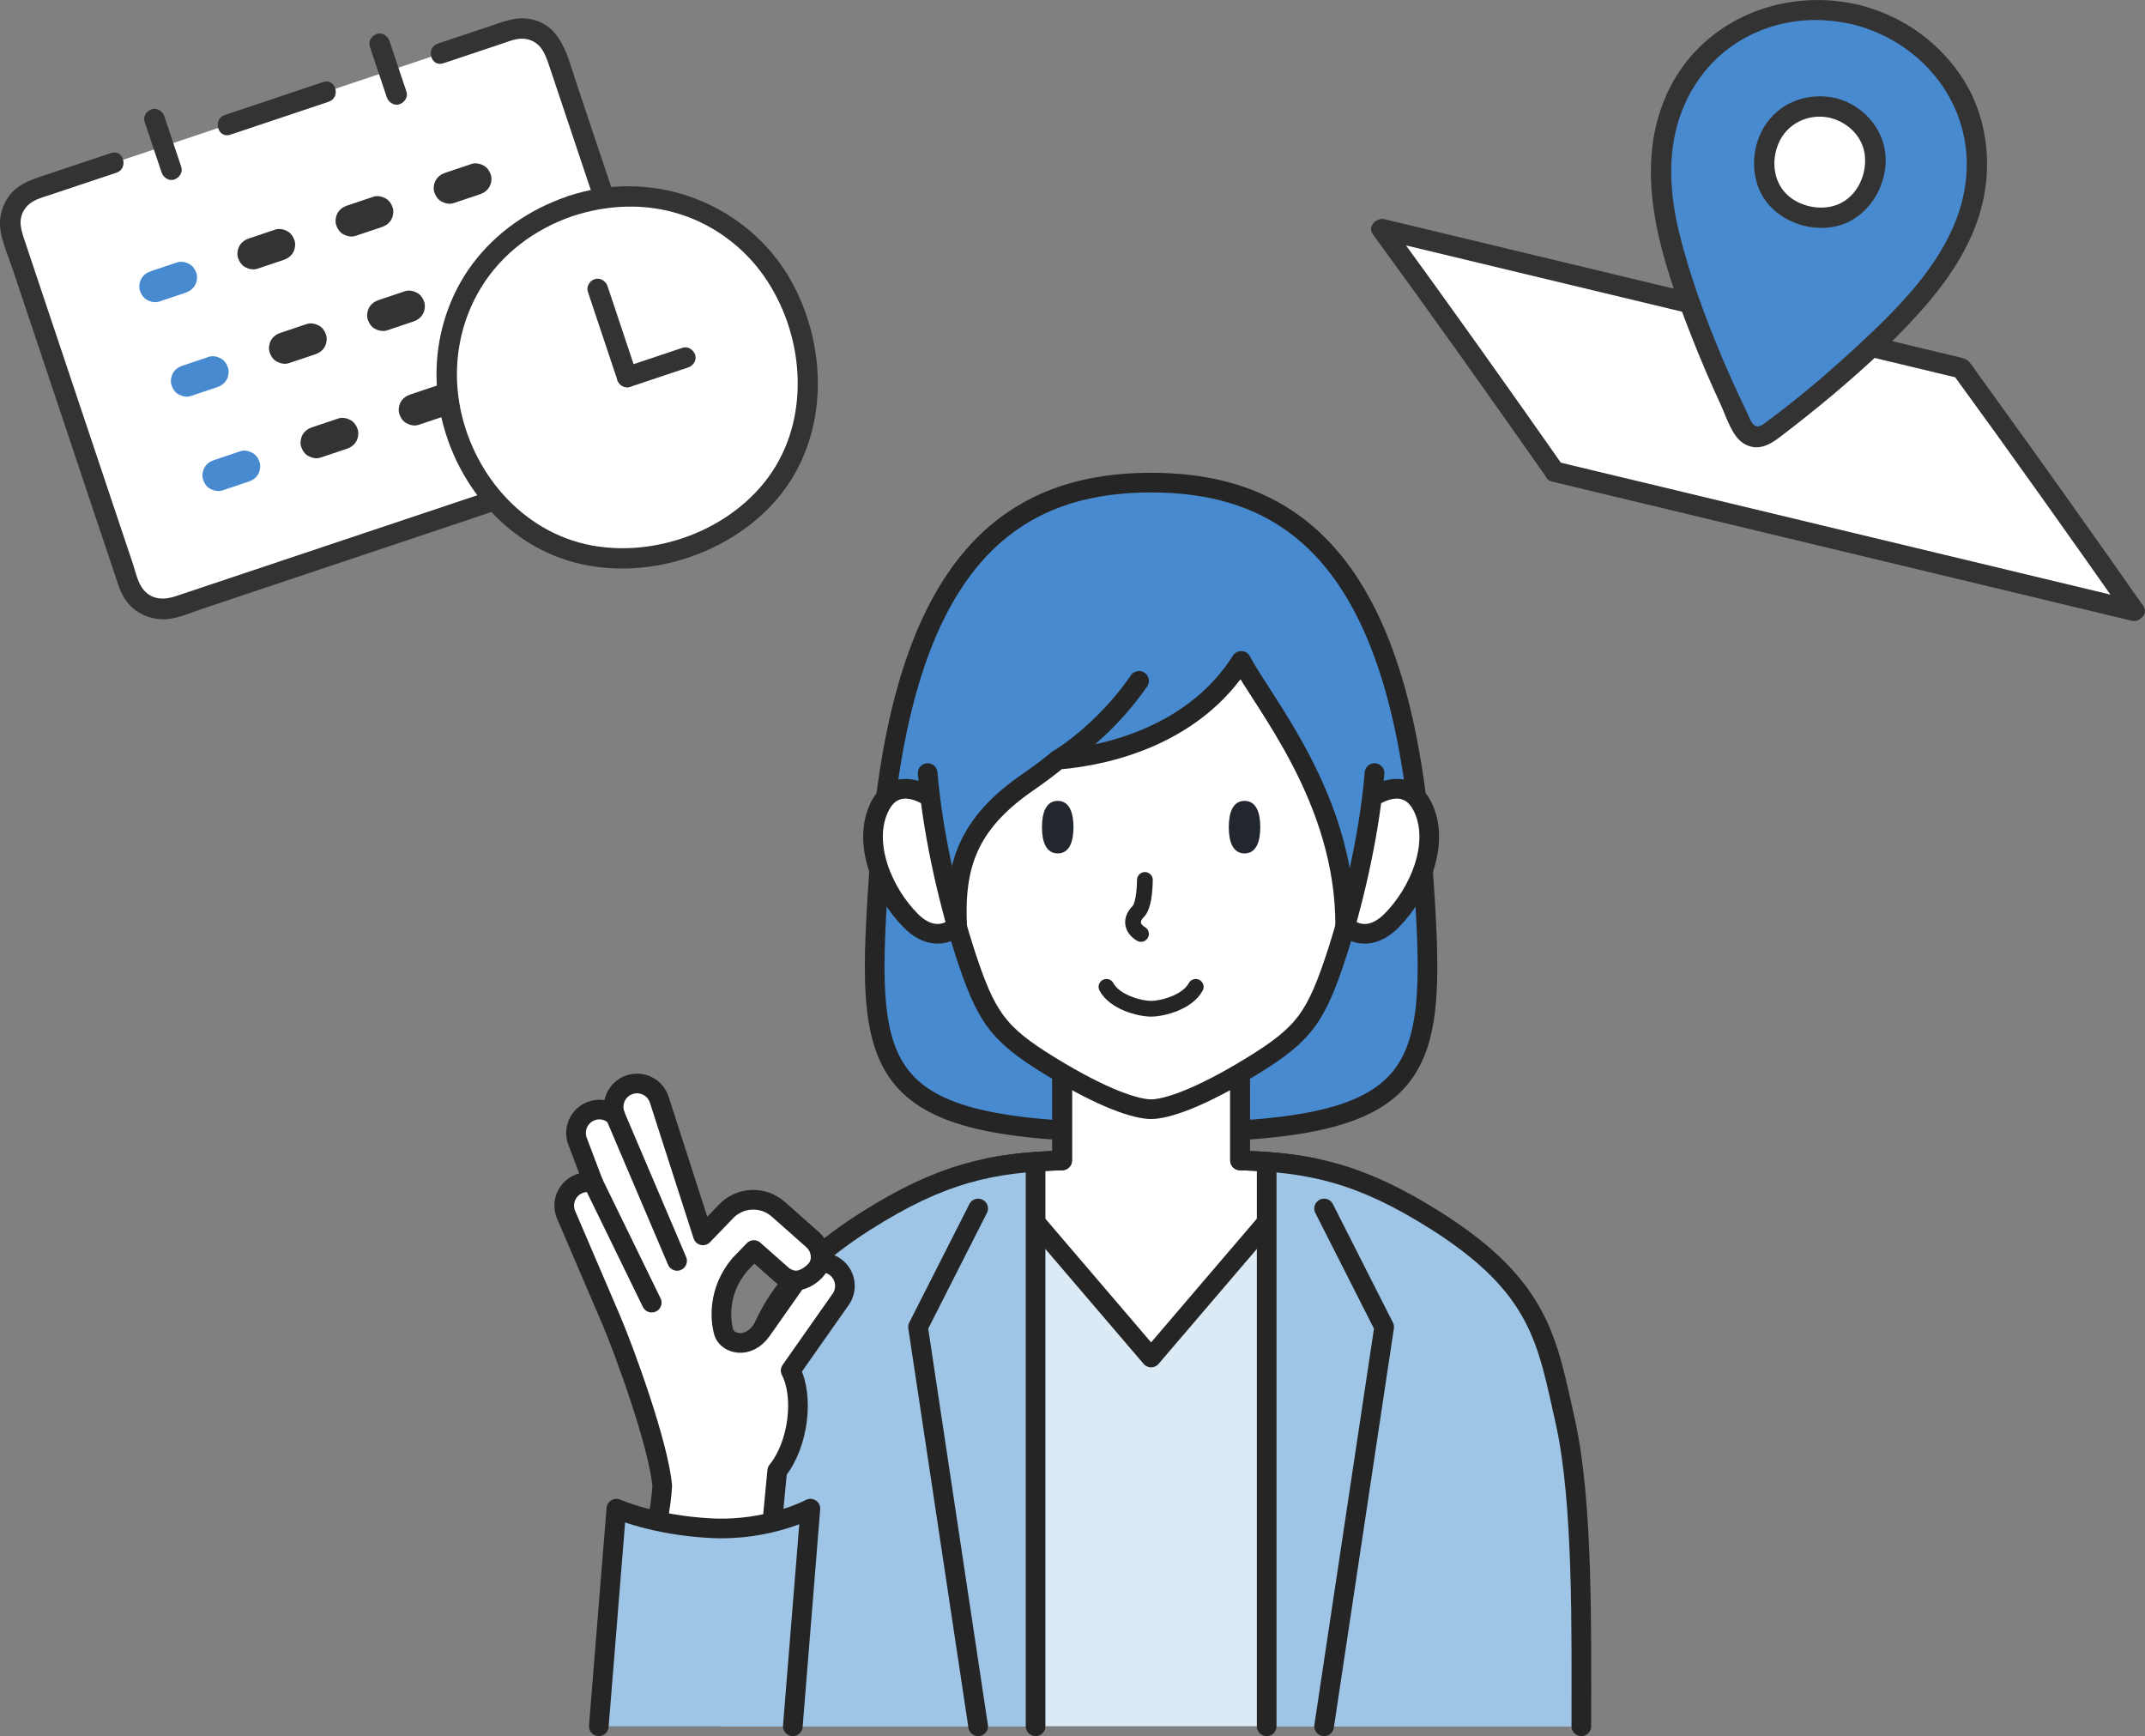 <?xml version="1.0" encoding="UTF-8"?>
<svg id="_レイヤー_2" data-name="レイヤー 2" xmlns="http://www.w3.org/2000/svg" viewBox="0 0 318.63 257.85">
  <rect x="0" y="0" width="318.63" height="257.85" fill="#808080" stroke="none"/>
  <defs>
    <style>
      .cls-1, .cls-2 {
        fill: none;
      }

      .cls-1, .cls-2, .cls-3 {
        stroke: #252525;
        stroke-linecap: round;
        stroke-linejoin: round;
      }

      .cls-1, .cls-3 {
        stroke-width: 2.92px;
      }

      .cls-2 {
        stroke-width: 2.34px;
      }

      .cls-4 {
        fill: #9ec5e6;
      }

      .cls-4, .cls-5, .cls-6, .cls-7, .cls-8, .cls-9 {
        stroke-width: 0px;
      }

      .cls-5 {
        fill: #333;
      }

      .cls-6, .cls-3 {
        fill: #fff;
      }

      .cls-7 {
        fill: #488ad0;
      }

      .cls-8 {
        fill: #22262d;
      }

      .cls-9 {
        fill: #dceaf6;
      }
    </style>
  </defs>
  <g id="_レイヤー_1-2" data-name="レイヤー 1">
    <g>
      <g id="calendar">
        <path class="cls-6" d="M16.9,24.2c-3.05,1.02-9.39,3.14-11.72,3.92-2.82.94-4.33,3.98-3.39,6.8,5.04,15.05,13.71,40.97,17.37,51.9.94,2.82,3.98,4.33,6.8,3.39,18.78-6.29,52.06-17.43,70.57-23.62,2.82-.94,4.33-3.99,3.39-6.8-5.39-16.09-12.56-37.51-17.37-51.89-.94-2.82-3.99-4.33-6.8-3.39-1.6.54-8.09,2.71-10.29,3.44"/>
        <path class="cls-5" d="M48.02,12.18c-4.88,1.63-9.75,3.26-14.63,4.9-1.84.62-1.05,3.55.81,2.93,4.88-1.63,9.75-3.26,14.63-4.9,1.84-.62,1.05-3.55-.81-2.93h0Z"/>
        <path class="cls-7" d="M26.32,38.97c-1.3.44-2.6.87-3.9,1.31-.58.19-1.08.54-1.4,1.07-.29.5-.42,1.24-.24,1.8s.53,1.11,1.07,1.4,1.2.44,1.8.24c1.3-.44,2.6-.87,3.9-1.31.58-.19,1.08-.54,1.4-1.07.29-.5.42-1.24.24-1.8s-.53-1.11-1.07-1.4-1.2-.44-1.8-.24h0Z"/>
        <path class="cls-5" d="M40.89,34.1c-1.3.44-2.6.87-3.9,1.31-.58.19-1.08.54-1.4,1.07-.29.5-.42,1.24-.24,1.8s.53,1.11,1.07,1.4,1.2.44,1.8.24c1.3-.44,2.6-.87,3.9-1.31.58-.19,1.08-.54,1.4-1.07.29-.5.42-1.24.24-1.8s-.53-1.11-1.07-1.4-1.2-.44-1.8-.24h0Z"/>
        <path class="cls-5" d="M55.47,29.22c-1.3.44-2.6.87-3.9,1.31-.58.19-1.08.54-1.4,1.07-.29.5-.42,1.24-.24,1.8s.53,1.11,1.07,1.4,1.2.44,1.8.24c1.3-.44,2.6-.87,3.9-1.31.58-.19,1.08-.54,1.4-1.07.29-.5.42-1.24.24-1.8s-.53-1.11-1.07-1.4-1.2-.44-1.8-.24h0Z"/>
        <path class="cls-5" d="M70.05,24.35c-1.3.44-2.6.87-3.9,1.31-.58.19-1.08.54-1.4,1.07-.29.5-.42,1.24-.24,1.8s.53,1.11,1.07,1.4,1.2.44,1.8.24c1.3-.44,2.6-.87,3.9-1.31.58-.19,1.08-.54,1.4-1.07.29-.5.42-1.24.24-1.8s-.53-1.11-1.07-1.4-1.2-.44-1.8-.24h0Z"/>
        <path class="cls-7" d="M31.01,53c-1.3.44-2.6.87-3.9,1.31-.58.19-1.08.54-1.4,1.07-.29.5-.42,1.24-.24,1.8s.53,1.11,1.07,1.4,1.2.44,1.8.24c1.3-.44,2.6-.87,3.9-1.31.58-.19,1.08-.54,1.4-1.07.29-.5.42-1.24.24-1.8s-.53-1.11-1.07-1.4-1.2-.44-1.8-.24h0Z"/>
        <path class="cls-5" d="M45.58,48.12c-1.3.44-2.6.87-3.9,1.31-.58.19-1.08.54-1.4,1.07-.29.5-.42,1.24-.24,1.8s.53,1.11,1.07,1.4,1.2.44,1.8.24c1.3-.44,2.6-.87,3.9-1.31.58-.19,1.08-.54,1.4-1.07.29-.5.42-1.24.24-1.8s-.53-1.11-1.07-1.4-1.2-.44-1.8-.24h0Z"/>
        <path class="cls-5" d="M60.16,43.25c-1.3.44-2.6.87-3.9,1.31-.58.19-1.08.54-1.4,1.07-.29.5-.42,1.24-.24,1.8s.53,1.11,1.07,1.4,1.2.44,1.8.24c1.3-.44,2.6-.87,3.9-1.31.58-.19,1.08-.54,1.4-1.07.29-.5.42-1.24.24-1.8s-.53-1.11-1.07-1.4-1.2-.44-1.8-.24h0Z"/>
        <path class="cls-5" d="M74.73,38.38c-1.3.44-2.6.87-3.9,1.31-.58.19-1.08.54-1.4,1.07-.29.5-.42,1.24-.24,1.8s.53,1.11,1.07,1.4,1.2.44,1.8.24c1.3-.44,2.6-.87,3.9-1.31.58-.19,1.08-.54,1.4-1.07.29-.5.42-1.24.24-1.8s-.53-1.11-1.07-1.4-1.2-.44-1.8-.24h0Z"/>
        <path class="cls-7" d="M35.7,67.02c-1.3.44-2.6.87-3.9,1.31-.58.19-1.08.54-1.4,1.07-.29.5-.42,1.24-.24,1.8s.53,1.11,1.07,1.4,1.2.44,1.8.24c1.3-.44,2.6-.87,3.9-1.31.58-.19,1.08-.54,1.4-1.07.29-.5.42-1.24.24-1.8s-.53-1.11-1.07-1.4-1.2-.44-1.8-.24h0Z"/>
        <path class="cls-5" d="M50.27,62.15c-1.3.44-2.6.87-3.9,1.31-.58.19-1.08.54-1.4,1.07-.29.5-.42,1.24-.24,1.8s.53,1.11,1.07,1.4,1.2.44,1.8.24c1.3-.44,2.6-.87,3.9-1.31.58-.19,1.08-.54,1.4-1.07.29-.5.42-1.24.24-1.8s-.53-1.11-1.07-1.4-1.2-.44-1.8-.24h0Z"/>
        <path class="cls-5" d="M64.85,57.28c-1.3.44-2.6.87-3.9,1.31-.58.19-1.08.54-1.4,1.07-.29.5-.42,1.24-.24,1.8s.53,1.11,1.07,1.4,1.2.44,1.8.24c1.3-.44,2.6-.87,3.9-1.31.58-.19,1.08-.54,1.4-1.07.29-.5.42-1.24.24-1.8s-.53-1.11-1.07-1.4-1.2-.44-1.8-.24h0Z"/>
        <path class="cls-5" d="M79.51,52.71c-1.3.44-2.6.87-3.9,1.31-.5.17-.94.47-1.21.93-.25.43-.36,1.07-.2,1.56s.46.96.93,1.21,1.04.38,1.56.2c1.3-.44,2.6-.87,3.9-1.31.5-.17.94-.47,1.21-.93.25-.43.36-1.07.2-1.56s-.46-.96-.93-1.21-1.04-.38-1.56-.2h0Z"/>
        <path class="cls-5" d="M16.49,22.73c-3.49,1.17-6.97,2.33-10.46,3.5-1.81.61-3.45,1.26-4.65,2.84s-1.64,3.62-1.24,5.57c.38,1.82,1.16,3.61,1.75,5.37s1.23,3.67,1.84,5.5c1.37,4.1,2.74,8.19,4.11,12.29,2.59,7.73,5.17,15.46,7.76,23.19.5,1.51,1.01,3.01,1.51,4.52.55,1.64,1.03,3.28,2.31,4.52,1.45,1.4,3.49,2.13,5.5,1.92,1.77-.19,3.52-.99,5.2-1.55,16.32-5.46,32.64-10.93,48.96-16.39,3.81-1.28,7.63-2.55,11.44-3.83,1.68-.56,3.37-1.13,5.05-1.69,1.91-.64,3.61-1.31,4.83-3.01,2.72-3.78.22-8.34-1.07-12.19-1.54-4.61-3.09-9.22-4.63-13.83-3.03-9.05-6.06-18.11-9.09-27.16-1.28-3.81-2.16-8.54-6.78-9.46-1.65-.33-3.13.06-4.67.58-1.65.55-3.3,1.1-4.95,1.66-1.39.46-2.78.93-4.17,1.39-1.84.62-1.05,3.55.81,2.93,2.89-.97,5.78-1.93,8.68-2.9,1.25-.42,2.49-.98,3.83-.66,2,.48,2.62,2.15,3.21,3.9,2.75,8.22,5.5,16.44,8.26,24.66s5.72,16.93,8.51,25.42c.57,1.75.36,3.59-1.21,4.76-1.24.92-3.13,1.25-4.58,1.73-3.39,1.13-6.77,2.27-10.16,3.4-15.53,5.2-31.05,10.4-46.58,15.59-3.24,1.08-6.47,2.17-9.71,3.25-1.7.57-3.47.56-4.74-.91-.9-1.03-1.19-2.6-1.61-3.87-2.23-6.67-4.46-13.33-6.7-20-2.55-7.62-5.1-15.23-7.65-22.85-.56-1.67-1.12-3.34-1.68-5.02s-1.11-3.19-.1-4.77c.88-1.38,2.4-1.72,3.86-2.2,1.73-.58,3.45-1.15,5.18-1.73,1.55-.52,3.09-1.03,4.64-1.55,1.84-.62,1.05-3.55-.81-2.93h0Z"/>
        <path class="cls-5" d="M54.93,6.91c.84,2.51,1.68,5.01,2.52,7.52.25.75,1.06,1.32,1.87,1.06.75-.24,1.33-1.06,1.06-1.87-.84-2.51-1.68-5.01-2.52-7.52-.25-.75-1.06-1.32-1.87-1.06-.75.24-1.33,1.06-1.06,1.87h0Z"/>
        <path class="cls-5" d="M21.48,18.09c.84,2.51,1.68,5.01,2.52,7.52.25.75,1.06,1.32,1.87,1.06.75-.24,1.33-1.06,1.06-1.87-.84-2.51-1.68-5.01-2.52-7.52-.25-.75-1.06-1.32-1.87-1.06-.75.24-1.33,1.06-1.06,1.87h0Z"/>
        <path class="cls-6" d="M84.67,30.64c-14.95,5-21.41,20.03-16.88,33.57,5.07,15.16,19.11,22.07,33.84,17.14,15.29-5.11,21.76-18.99,16.72-34.05-4.56-13.64-18.78-21.65-33.68-16.67Z"/>
        <path class="cls-5" d="M84.26,29.18c-5.62,1.92-10.55,5.29-14.11,10.07-3.32,4.46-5.13,9.96-5.3,15.5-.34,11.58,6.59,23.3,17.4,27.75s24.46.96,32.37-7.48c8.07-8.61,8.68-21.55,3.65-31.88-5.35-10.96-17.29-17.01-29.28-15.14-1.61.25-3.18.65-4.73,1.16-1.85.61-1.06,3.54.81,2.93,5.29-1.73,10.92-1.95,16.23-.19,4.89,1.62,9.23,4.88,12.18,9.1,5.87,8.37,7,20.42,1.19,29.11s-17.7,12.99-27.68,10.71c-10.3-2.35-17.63-11.77-18.92-22.07-.7-5.54.46-11.23,3.37-16,3.1-5.09,8.02-8.74,13.63-10.66,1.84-.63,1.05-3.56-.81-2.93Z"/>
        <path class="cls-5" d="M93.57,57.47c2.88-.96,5.76-1.92,8.64-2.89.75-.25,1.32-1.06,1.06-1.87-.24-.75-1.06-1.33-1.87-1.06-2.88.96-5.76,1.92-8.64,2.89-.75.25-1.32,1.06-1.06,1.87.24.75,1.06,1.33,1.87,1.06h0Z"/>
        <path class="cls-5" d="M87.32,43.32c1.46,4.36,2.91,8.72,4.37,13.08.26.78,1.05,1.29,1.87,1.06.76-.21,1.32-1.09,1.06-1.87-1.46-4.36-2.91-8.72-4.37-13.08-.26-.78-1.05-1.29-1.87-1.06-.76.21-1.32,1.09-1.06,1.87h0Z"/>
      </g>
      <g>
        <g>
          <path class="cls-7" d="M211.31,128.12c-3-43.68-18.59-56.44-40.32-56.44s-37.32,12.77-40.32,56.44c-2.21,32.1-2.14,40.11,40.32,40.11s42.53-8.02,40.32-40.11Z"/>
          <path class="cls-1" d="M211.31,128.12c-3-43.68-18.59-56.44-40.32-56.44s-37.32,12.77-40.32,56.44c-2.21,32.1-2.14,40.11,40.32,40.11s42.53-8.02,40.32-40.11Z"/>
          <path class="cls-9" d="M232.52,211.12c-2.68-11.93-3.65-19.93-19.11-29.75-11.28-7.16-18.74-8.71-29.21-9.03v-14.98h-26.42v14.98c-10.47.32-17.92,1.86-29.21,9.03-15.46,9.81-16.44,17.82-19.11,29.75-2.68,11.93-2.38,31.5-2.38,45.26h127.82c0-13.76.3-33.34-2.38-45.26Z"/>
          <path class="cls-3" d="M170.99,201.62l24.08-28.16c-3.44-.7-6.94-.99-10.87-1.11v-14.98h-26.42v14.98c-3.93.12-7.43.41-10.87,1.11l24.08,28.16Z"/>
          <path class="cls-4" d="M213.41,181.38c-9.81-6.23-16.73-8.21-25.26-8.83v83.84h46.75c0-13.76.3-33.34-2.38-45.26-2.68-11.93-3.65-19.93-19.11-29.75Z"/>
          <path class="cls-4" d="M128.58,181.38c9.81-6.23,16.73-8.21,25.26-8.83v83.84h-46.75c0-13.76-.3-33.34,2.38-45.26,2.68-11.93,3.65-19.93,19.11-29.75Z"/>
          <line class="cls-1" x1="188.16" y1="172.55" x2="188.16" y2="256.39"/>
          <line class="cls-1" x1="153.83" y1="172.55" x2="153.83" y2="256.39"/>
          <path class="cls-1" d="M234.9,256.39c0-13.76.3-33.34-2.38-45.26-2.68-11.93-3.65-19.93-19.11-29.75-11.28-7.16-18.74-8.71-29.21-9.03v-14.98h-26.42v14.98c-10.47.32-17.92,1.86-29.21,9.03-15.46,9.81-16.44,17.82-19.11,29.75-2.46,10.96-2.41,28.39-2.38,41.82"/>
          <polyline class="cls-1" points="196.69 256.39 205.61 197.09 196.69 179.49"/>
          <polyline class="cls-1" points="145.3 256.39 136.37 197.09 145.3 179.49"/>
          <g>
            <g>
              <path class="cls-3" d="M199.82,122.39c3.17-4.68,9.07-7.77,11.58-2.42,2.51,5.35-.55,12.62-4.73,16.8-4.18,4.18-8.19.67-8.52-2.34-.33-3.01,1.67-12.03,1.67-12.03Z"/>
              <path class="cls-3" d="M142.17,122.39c-3.17-4.68-9.07-7.77-11.58-2.42-2.51,5.35.55,12.62,4.73,16.8,4.18,4.18,8.19.67,8.52-2.34.33-3.01-1.67-12.03-1.67-12.03Z"/>
            </g>
            <path class="cls-6" d="M204.42,107.34c-.66-22.33-19.47-30.08-33.42-30.08s-32.76,7.75-33.42,30.08c-.35,11.93,3.39,26.69,5.69,33.83,3.2,9.88,4.92,12.29,12.79,17.12,7.87,4.83,12.73,6.36,14.94,6.36s7.07-1.54,14.94-6.36c7.87-4.83,9.59-7.24,12.79-17.12,2.31-7.14,6.05-21.89,5.69-33.83Z"/>
            <g>
              <path class="cls-8" d="M184.87,118.95c-1.73,0-2.34,1.74-2.34,3.9s.61,3.9,2.34,3.9,2.34-1.74,2.34-3.9-.61-3.9-2.34-3.9Z"/>
              <path class="cls-8" d="M157.12,118.95c-1.73,0-2.34,1.74-2.34,3.9s.61,3.9,2.34,3.9,2.34-1.74,2.34-3.9-.61-3.9-2.34-3.9Z"/>
            </g>
            <path class="cls-2" d="M164.36,146.57c1.23,2.29,4.94,3.25,6.63,3.25s5.41-.96,6.63-3.25"/>
            <path class="cls-2" d="M170.07,130.69c-.04,1.82-.23,3.94-1.03,4.74-1.04,1.04-1.04,2.39.45,3.28"/>
            <path class="cls-7" d="M204.52,99.89c-.35-1.38-.78-2.86-1.29-4.5-1.89-4.29-4.01-7.86-6.39-10.82-5.27-6.77-12.06-8.05-20.47-9.02,0,0-.02,0-.02,0-.82-.09-1.65-.17-2.49-.21-.11,0-.23-.01-.34-.02-.83-.04-1.66-.07-2.52-.07h0c-.86,0-1.69.03-2.52.07-.11,0-.23.01-.34.02-.85.05-1.68.12-2.49.21,0,0-.02,0-.02,0-8.42.97-15.2,2.25-20.47,9.02-2.37,2.96-4.5,6.53-6.38,10.82-.51,1.64-.94,3.12-1.29,4.5-.66,2.03-1.27,4.19-1.83,6.49,0,0-.27,3.62.5,7.34.28,1.37,1.41,1.87,1.74,3.46,1.9,9.1,4.3,20.63,4.3,20.49-.43-9,1.47-15.28,10.53-21.51,1.64-1.13,3.1-2.23,4.45-3.34,0,0,0,0-.01.01,8.19-.66,20.48-4.03,27.23-14.67,3.23,6.23,15.57,20.5,15.44,39.51,0,.24,6.54-31.29,6.54-31.29-.56-2.3-1.17-4.46-1.83-6.49Z"/>
            <path class="cls-1" d="M142.18,137.67c-.43-9,1.47-15.28,10.53-21.51,1.64-1.13,3.1-2.23,4.45-3.34,0,0,0,0-.01.01,8.19-.66,20.48-4.03,27.23-14.67,3.23,6.23,15.57,20.5,15.44,39.51"/>
            <path class="cls-1" d="M137.8,114.82s0,0,0,.01c.85,10.12,3.61,20.71,5.46,26.42,3.2,9.88,4.92,12.29,12.79,17.12,7.87,4.83,12.73,6.37,14.94,6.37s7.07-1.54,14.94-6.37c7.87-4.83,9.59-7.24,12.79-17.12,1.85-5.71,4.61-16.3,5.46-26.42,0,0,0,0,0-.01"/>
            <path class="cls-1" d="M157.15,112.83c3.47-2.12,8.33-6.3,12.05-11.71"/>
          </g>
        </g>
        <g>
          <g>
            <path class="cls-3" d="M95.27,235.48l18.79-2.43,1.39-14.59c3.2-3.98,3.99-11.08,2-14.9l1.05-1.5c.17-.24.36-.52.59-.84l.69-.98c.12-.17.24-.34.37-.53h0l4.73-6.73c1.1-1.57.72-3.74-.85-4.84-.67-.47-1.46-.66-2.22-.61.28-1.2-.08-2.51-1.07-3.39l-5.13-4.54c-2.26-1.99-5.66-1.86-7.75.31l-3.44,3.57-6.49-20.15c-.59-1.83-2.54-2.83-4.37-2.24-1.83.59-2.83,2.55-2.24,4.37l.09.28c-.94-.88-2.32-1.21-3.6-.72-1.79.68-2.7,2.69-2.02,4.48l2.35,6.2c-.71-.18-1.49-.15-2.22.16-1.76.76-2.58,2.8-1.83,4.56l6.67,15.55c1.98,4.62,7.04,18.48,7.61,24.69-.26,5.69-3.1,14.81-3.1,14.81ZM107.51,197.84c-.51-1.74-.93-6.07,2.36-9.99h0l2.11-2.19,4.16,3.68c.63.56,1.41.83,2.19.86l-5.18,7.37c-2.05,2.92-5.14,2.01-5.65.27Z"/>
            <line class="cls-3" x1="88.14" y1="175.7" x2="96.81" y2="193.47"/>
            <line class="cls-3" x1="91.41" y1="165.74" x2="100.58" y2="187.27"/>
            <path class="cls-3" d="M121.81,187.53c-.19.97-1.77,2.5-3.48,2.68"/>
          </g>
          <path class="cls-4" d="M91.56,224.07s5.43,2.45,14.03,2.9c8.61.45,14.79-2.9,14.79-2.9l-2.61,32.32h-28.82l2.61-32.32Z"/>
          <path class="cls-1" d="M88.95,256.39l2.61-32.32s5.43,2.45,14.03,2.9c8.61.45,14.79-2.9,14.79-2.9l-2.61,32.32"/>
        </g>
      </g>
      <g id="map">
        <path class="cls-6" d="M317.04,90.72c-8.43-12.01-17.58-24.9-25.72-36.04-26.01-6.24-77.15-18.52-86.1-20.67,8.09,11.05,17.29,24.01,25.74,36.05-.44-.11,77.78,18.67,86.07,20.66Z"/>
        <path class="cls-5" d="M318.35,89.96c-7.29-10.38-14.62-20.73-22.06-31.01-.87-1.21-1.75-2.41-2.62-3.62-.38-.52-.72-1.1-1.15-1.57s-.94-.58-1.54-.72c-1.77-.42-3.54-.85-5.31-1.27-4.09-.98-8.19-1.97-12.28-2.95-17.05-4.09-34.09-8.18-51.14-12.28-5.54-1.33-11.08-2.66-16.62-3.99-1.17-.28-2.55,1.1-1.71,2.23,8.72,11.92,17.26,23.96,25.74,36.05l1.71-2.23h0c-.27.98-.54,1.95-.81,2.93,8.91,2.13,17.81,4.28,26.71,6.41,15.12,3.63,30.24,7.26,45.37,10.89,4.66,1.12,9.33,2.24,13.99,3.36,1.9.46,2.71-2.47.81-2.93-10.9-2.62-21.8-5.23-32.71-7.85-14.56-3.5-29.13-6.99-43.69-10.49-3.22-.77-6.45-1.55-9.67-2.32-1.9-.46-2.71,2.47-.81,2.93h0c1.19.29,2.52-1.09,1.71-2.23-8.48-12.09-17.03-24.13-25.74-36.05l-1.71,2.23c8.6,2.07,17.21,4.13,25.81,6.2,13.4,3.22,26.8,6.43,40.2,9.65,6.7,1.61,13.39,3.22,20.09,4.82l-.91-.7c8.7,11.92,17.24,23.96,25.72,36.04,1.11,1.59,3.75.07,2.62-1.53Z"/>
        <path class="cls-7" d="M275.59,2.15c8.24,1.98,15.38,8.34,17.4,16.59,2.51,10.21-2.16,19.22-8.89,26.54-6.23,6.79-13.15,12.76-20.48,18.33l-1.1.84c-1.19.91-2.92.49-3.57-.86l-.6-1.25c-4-8.29-7.45-16.75-9.92-25.63-2.67-9.58-2.74-19.72,4.13-27.69,5.55-6.43,14.72-8.88,23.03-6.88Z"/>
        <path class="cls-5" d="M275.18,3.61c9.94,2.47,17.35,11.14,16.96,21.58-.43,11.3-9.45,19.97-17.24,27.11-4.12,3.77-8.43,7.38-12.93,10.68-1.51,1.11-1.96-.66-2.51-1.82-1.36-2.83-2.66-5.68-3.87-8.57-2.37-5.66-4.49-11.49-6.01-17.44-1.28-5.03-1.86-10.4-.7-15.51,1.31-5.76,4.83-10.9,10-13.83s10.83-3.46,16.3-2.19c1.9.44,2.71-2.49.81-2.93-11.4-2.64-23.57,2.46-28.44,13.38-5.25,11.77-.55,25.07,3.88,36.31,1.3,3.3,2.71,6.56,4.2,9.78.79,1.7,1.63,4.59,3.33,5.67,1.97,1.25,3.77.36,5.4-.89,2.67-2.03,5.29-4.11,7.86-6.27,5.14-4.34,10.21-8.96,14.54-14.13,3.74-4.47,6.88-9.68,7.97-15.48,1.18-6.28,0-12.98-3.73-18.23s-8.99-8.65-15.01-10.15c-1.9-.47-2.71,2.46-.81,2.93Z"/>
        <path class="cls-6" d="M272.26,16.03c4.73,1.13,7.12,5.58,6.09,9.87-1.15,4.79-5.28,7.29-9.94,6.18-4.84-1.16-7.2-5.25-6.05-10.01,1.04-4.31,5.19-7.16,9.9-6.03Z"/>
        <path class="cls-5" d="M271.85,17.5c2.78.71,5,2.93,5.19,5.88.18,2.77-1.22,5.7-3.81,6.89-2.43,1.11-5.72.52-7.68-1.28-2.09-1.91-2.45-4.99-1.41-7.57,1.24-3.09,4.52-4.64,7.71-3.92,1.9.43,2.72-2.5.81-2.93-4.13-.94-8.42.64-10.64,4.33-2,3.32-2.03,7.94.36,11.07s6.99,4.62,10.83,3.52,6.52-4.85,6.87-8.87c.41-4.74-2.89-8.92-7.41-10.06-1.9-.48-2.7,2.45-.81,2.93Z"/>
      </g>
    </g>
  </g>
</svg>